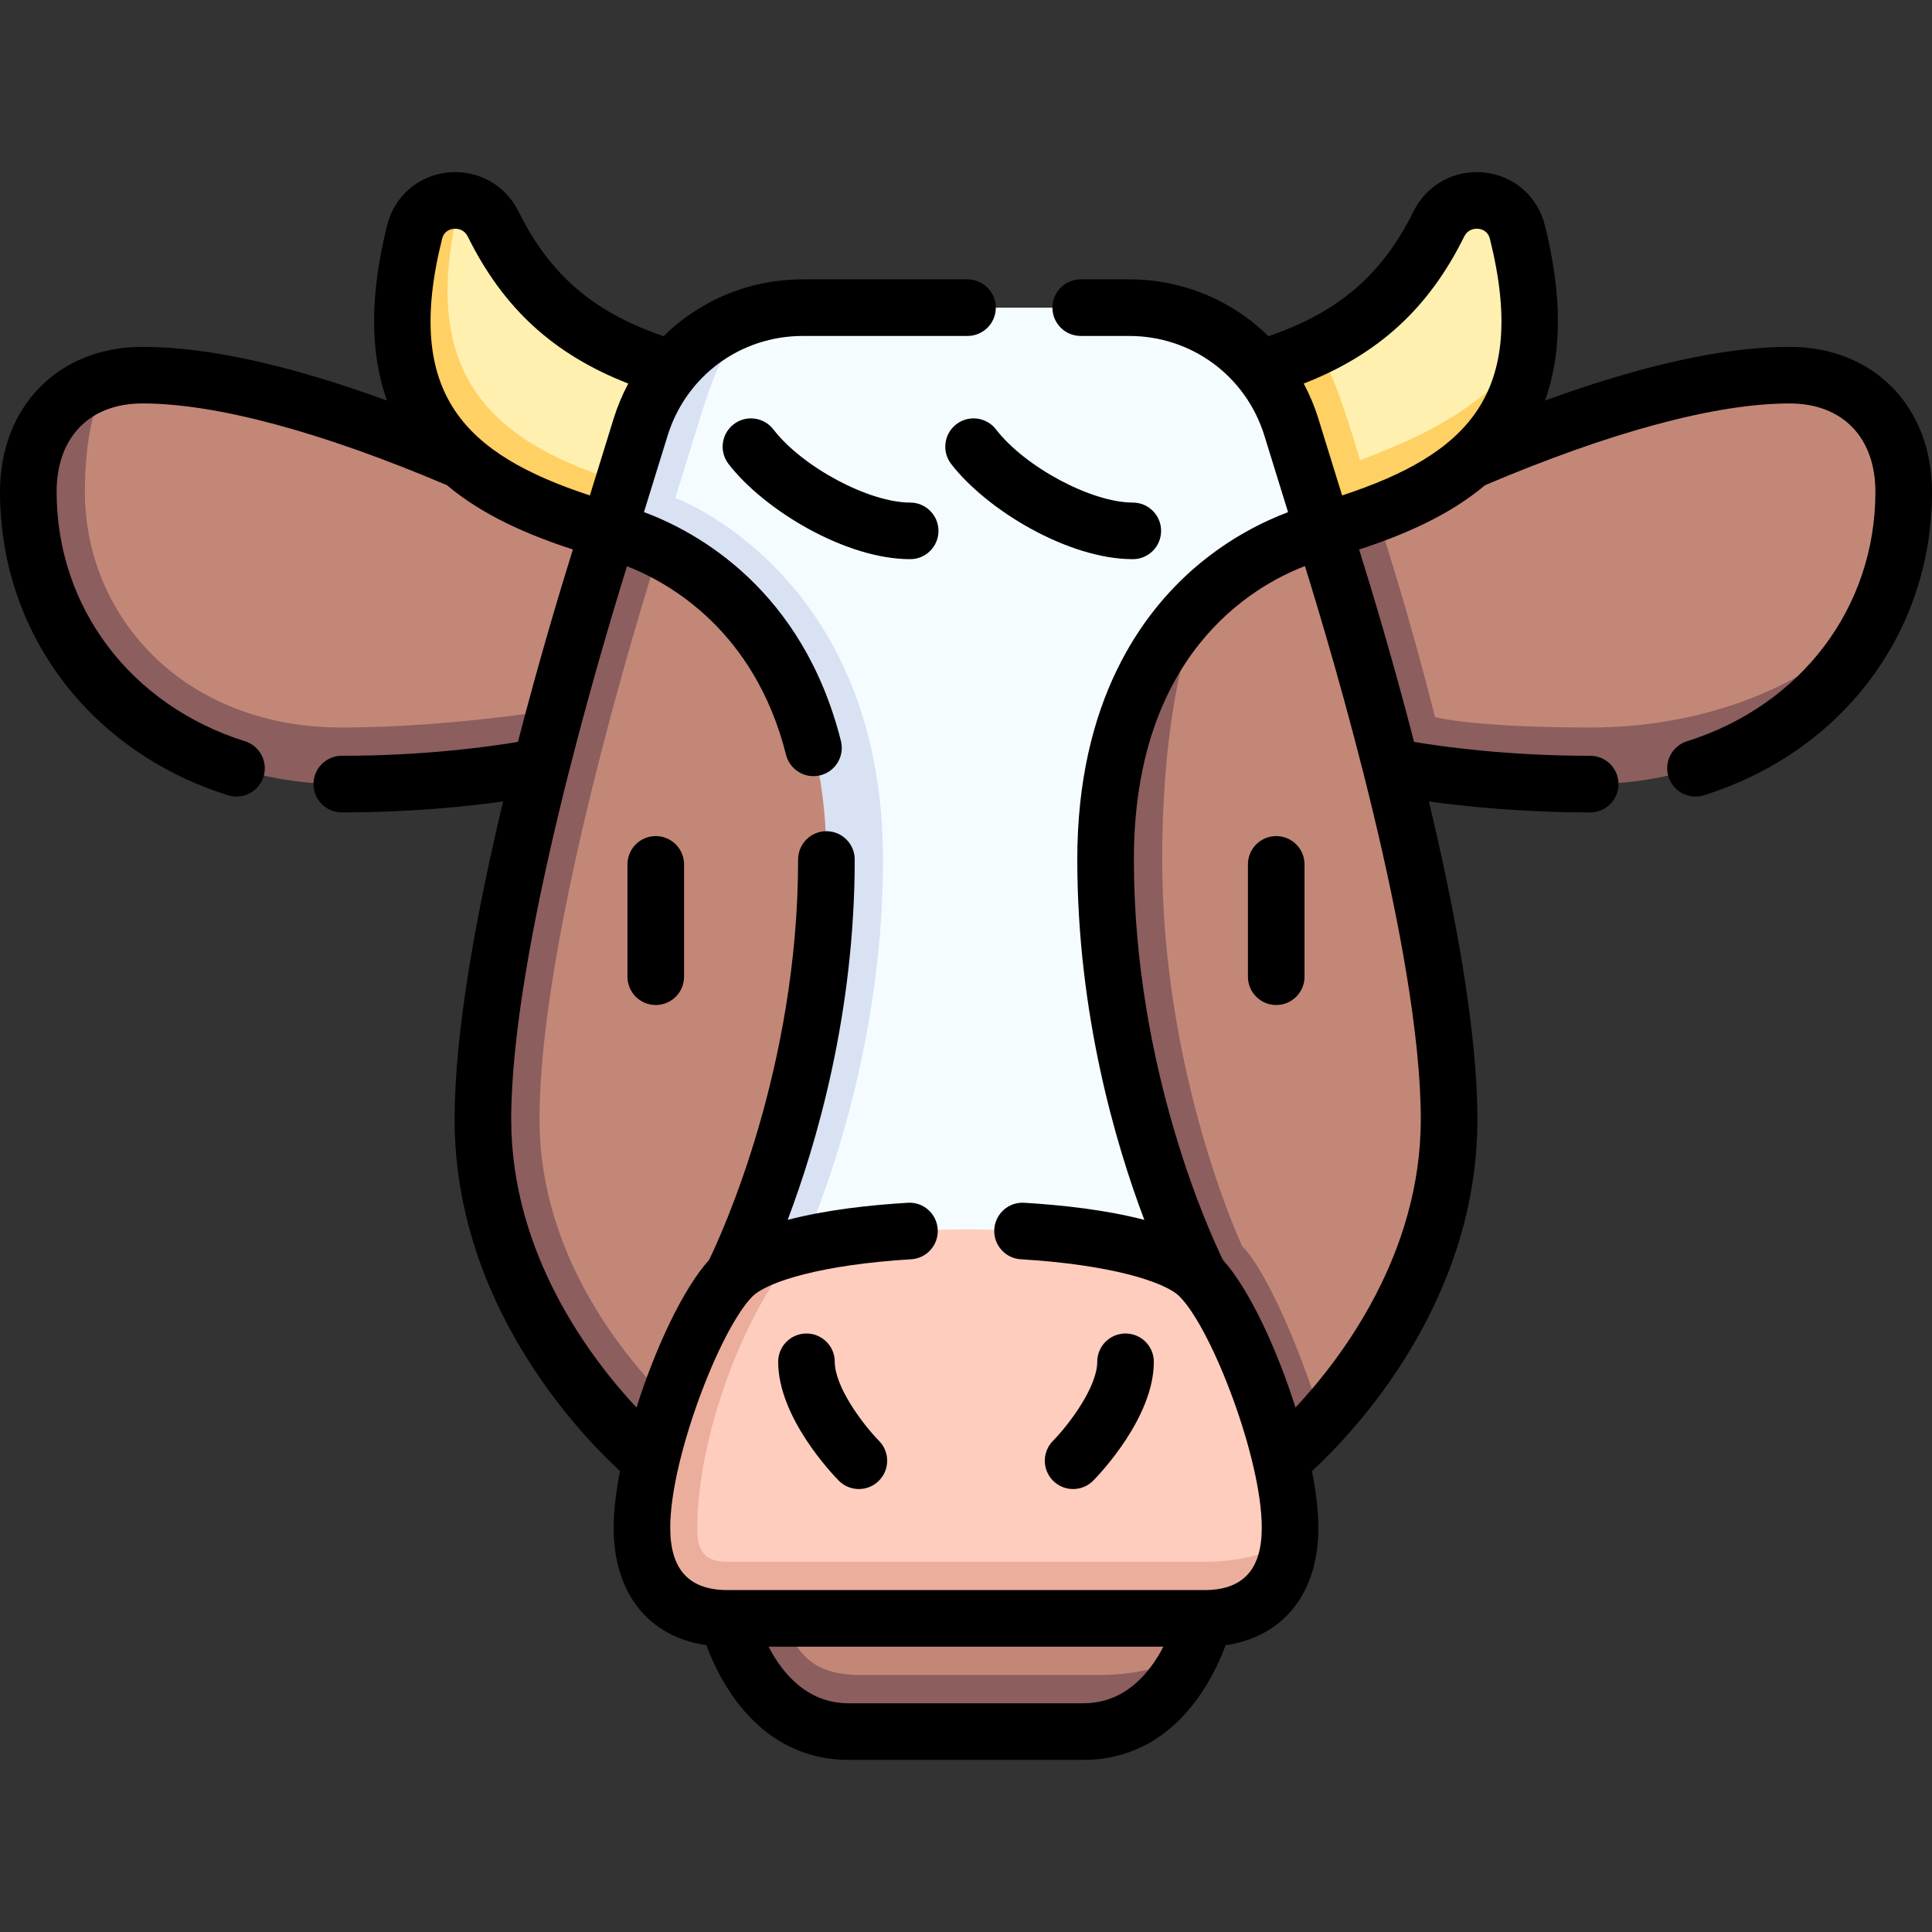 <svg id="Capa_1" enable-background="new 0 0 512 512" height="512" viewBox="0 0 512 512" width="512" xmlns="http://www.w3.org/2000/svg"><rect x="0" y="0" width="512" height="512" fill="#333333" stroke="none"/><g><g><path d="m421.423 199.794c30.805 0 63.718-15.648 76.303-37.987 4.367-9.565 6.774-20.187 6.774-31.462 0-18.79-12.169-30.925-30.249-30.925-35.628 0-86.436 22.746-110.245 34.462l16.294 63.169c-.001 0 10.027 2.743 41.123 2.743z" fill="#c38778"/><path d="m91.264 199.452c35.242 0 70.005-10.651 70.005-10.651l10.925-48.116h-10.924s-75.536-41.266-123.521-41.266c-3.27 0-6.344.403-9.191 1.164-8.31 6.745-14.448 17.858-14.448 29.66 0 36.412 29.39 69.209 77.154 69.209z" fill="#c38778"/><path d="m421.423 192.794c-31.096 0-41.123-2.744-41.123-2.744s-6.806-27.722-16.294-56.169c-8.258 4.064-13.275 6.804-13.275 6.804h-178.537l-18.494 46.365s-32.028 5.744-63.123 5.744c-42.145 0-68.077-29.594-68.077-62.449 0-10.65 1.484-21.958 6.058-29.761-12.89 3.449-21.058 14.37-21.058 29.761 0 43.522 35.599 77.449 83.077 77.449 31.096 0 53.123-4.744 53.123-4.744h224.599s22.028 4.744 53.123 4.744c35.177 0 63.816-18.635 76.303-45.987-16.541 19.766-45.497 30.987-76.302 30.987z" fill="#8c5e5e"/><path d="m350.73 140.685h-174.46s-40.294 101.458-40.294 155.961c0 48.782 41.547 87.355 41.547 87.355l19.998 35.444c2.957 23.525 16.2 30.444 30.56 30.444h63.251c11.293 0 19.275-8.903 24.51-11.892 2.401-5.09 3.327-9.108 3.327-9.108l.667-46.85 30.553-5.58c13.194-14.491 33.636-42.896 33.636-79.812-.001-54.503-33.295-155.962-33.295-155.962z" fill="#c38778"/><path d="m350.389 376.459c-5.583-18.331-14.672-39.667-21.195-46.191 0 0-21.201-45.362-21.201-102.489 0-49.066 11.193-69.539 11.193-69.539h-32.904l-101.759 219.761s-41.547-32.573-41.547-81.355c0-54.503 33.294-155.961 33.294-155.961h-15s-33.294 101.458-33.294 155.961 44.564 90.465 44.564 90.465l20.291 41.778s6.876 30 32.103 30h62.132c16.001 0 24.612-12.064 28.776-20.892-5.235 2.989-13.217 5.892-24.51 5.892-11.857 0-51.394 0-63.251 0-14.36 0-20.603-6.919-23.56-30.444 0 0 90.555-5.215 130.182-16.539l4.757-9.795c.001.001 4.643-3.749 10.929-10.652z" fill="#8c5e5e"/><path d="m130.714 59.409c-1.867-3.773-5.228-5.804-8.732-6.215-23.254 40.168.356 75.067 44.182 75.067l12.04-30.563c-21.175-6.195-36.807-16.702-47.49-38.289z" fill="#fff0af"/><path d="m121.982 53.194c-5.144-.603-10.598 2.284-12.097 8.278-13.205 52.784 16.066 68.878 51.385 79.213l4.894-12.424c-35.693-10.744-56.025-28.642-44.182-75.067z" fill="#ffd064"/><path d="m402.116 61.472c-2.522-10.079-16.221-11.375-20.83-2.063-7.898 15.96-18.505 25.859-32.054 32.441 1.499 13.483 3.729 32.523 5.885 39.421 18.852-7.231 39.905-17.957 49.558-36.963 1.367-9.021.699-19.809-2.559-32.836z" fill="#fff0af"/><path d="m349.232 91.851c-4.777 2.321-9.916 4.233-15.436 5.848l16.934 42.987c26.603-7.784 49.771-18.84 53.944-46.376-15.154 14.992-25.386 20.428-44.237 27.659-2.155-6.899-5.711-19.806-11.205-30.118z" fill="#ffd064"/><path d="m350.73 140.685-8.491-27.45c-5.831-18.849-23.26-31.702-42.99-31.702h-86.499c-4.122 0-8.141.568-11.977 1.628-12.12 5.381-19.073 17.338-23.013 30.074l-5.792 18.725s55.039 20.117 55.039 95.818c0 62.622-17.889 110.478-17.889 110.478h108.762s-24.889-47.856-24.889-110.478c.001-75.7 57.739-87.093 57.739-87.093z" fill="#f5fcff"/><path d="m178.968 131.961 5.792-18.725c3.94-12.736 7.162-22.73 16.013-30.074-14.527 4.012-26.4 15.163-31.013 30.074l-8.491 27.45s57.738 11.393 57.738 87.094c0 62.622-24.889 110.478-24.889 110.478h15s24.889-47.856 24.889-110.478c.001-75.702-55.039-95.819-55.039-95.819z" fill="#d8e2f3"/><path d="m317.881 338.257c-13.136-13.136-72.483-15.882-104.965-8.245-15.278 8.245-35.143 48.173-35.143 75.276 0 9.983 5.3 15.601 15.058 15.601h126.339c7.954 0 17.768-5.184 22.533-12.515.106-1.142.179-2.309.179-3.531 0-19.601-13.695-56.28-24.001-66.586z" fill="#ffcdbe"/><path d="m192.831 413.89c-4.424 0-8.058-1.285-8.058-8.601 0-27.103 14.714-62.296 28.143-75.276-8.598 2.022-15.32 4.768-18.797 8.245-10.306 10.306-24 46.985-24 66.587 0 14.956 7.994 24.046 22.712 24.046h126.339c13.515 0 21.341-7.681 22.533-20.515-6.11 3.869-14.579 5.515-22.533 5.515-21.502-.001-112.084-.001-126.339-.001z" fill="#ebae9d"/></g><g><path d="m287.066 466.389h-62.132c-23.788 0-34.21-20.84-37.732-30.394-15.31-2.225-24.583-13.735-24.583-31.152 0-4.35.614-9.479 1.694-14.984-11.266-10.403-43.836-44.689-43.836-93.212 0-23.643 5.954-55.395 12.856-84.262-9.726 1.357-24.775 2.909-42.754 2.909-4.142 0-7.5-3.357-7.5-7.5s3.358-7.5 7.5-7.5c21.558 0 38.592-2.326 46.681-3.682 5.722-22.146 11.456-41.075 14.563-50.991-11.707-3.82-23.758-8.94-33.382-17.043-33.356-14.172-61.246-21.659-80.69-21.659-14.032 0-22.749 8.976-22.749 23.425 0 30.598 19.597 56.544 49.924 66.101 3.951 1.245 6.144 5.457 4.899 9.407-1.245 3.951-5.457 6.144-9.407 4.899-36.703-11.565-60.418-43.126-60.418-80.407 0-22.624 15.523-38.425 37.749-38.425 17.152 0 38.887 4.782 64.814 14.242-4.594-12.721-4.561-28.098.045-46.51 1.907-7.621 8.183-13.088 15.989-13.928 7.901-.858 15.303 3.215 18.839 10.359 8.255 16.681 19.862 26.706 38.426 33.015 9.57-9.456 22.663-15.064 36.888-15.064h43.651c4.142 0 7.5 3.357 7.5 7.5s-3.358 7.5-7.5 7.5h-43.651c-16.541 0-30.938 10.617-35.825 26.419l-6.266 20.256c13.91 5.174 42.036 20.37 52.193 60.648 1.013 4.017-1.422 8.094-5.438 9.106-4.018 1.012-8.094-1.423-9.106-5.438-8.301-32.918-30.996-45.61-42.144-49.965-7.406 23.777-30.688 102.07-30.688 146.587 0 35.736 21.109 63.429 33.205 76.362 5.018-15.864 12.405-31.583 19.223-39.096 3.274-6.73 23.605-50.774 23.605-106.134 0-4.143 3.358-7.5 7.5-7.5s7.5 3.357 7.5 7.5c0 40.966-10.203 75.518-17.769 95.506 10.122-2.655 21.813-3.937 31.828-4.534 4.137-.281 7.687 2.904 7.934 7.039s-2.905 7.687-7.04 7.934c-23.493 1.403-37.958 5.895-41.956 9.755-.06.062-.122.123-.184.183-8.611 8.772-21.704 42.948-21.704 61.182 0 11.134 4.976 16.546 15.212 16.546h126.339c10.236 0 15.212-5.412 15.212-16.546 0-18.232-13.091-52.404-21.702-61.18-.063-.061-.125-.123-.186-.186-4.001-3.859-18.465-8.351-41.956-9.754-4.135-.247-7.286-3.799-7.04-7.934.247-4.135 3.794-7.305 7.934-7.039 10.015.598 21.707 1.879 31.829 4.534-7.566-19.988-17.769-54.54-17.769-95.506 0-41.965 17.131-65.385 31.502-77.642 9.045-7.715 18.131-12.07 24.354-14.405l-6.273-20.28c-4.888-15.802-19.285-26.419-35.825-26.419h-12.848c-4.142 0-7.5-3.357-7.5-7.5s3.358-7.5 7.5-7.5h12.848c14.226 0 27.318 5.608 36.888 15.064 18.564-6.309 30.17-16.335 38.426-33.016 3.535-7.144 10.933-11.216 18.839-10.358 7.806.84 14.082 6.307 15.989 13.928 4.606 18.412 4.639 33.788.045 46.51 25.927-9.46 47.663-14.242 64.814-14.242 22.226 0 37.749 15.801 37.749 38.425 0 37.28-23.715 68.842-60.417 80.407-3.948 1.247-8.162-.948-9.407-4.899-1.245-3.95.949-8.162 4.899-9.407 30.329-9.556 49.926-35.502 49.926-66.1 0-14.449-8.717-23.425-22.749-23.425-19.444 0-47.334 7.487-80.69 21.659-9.625 8.103-21.676 13.223-33.382 17.043 3.107 9.916 8.841 28.846 14.563 50.991 8.089 1.355 25.123 3.682 46.681 3.682 4.142 0 7.5 3.357 7.5 7.5s-3.358 7.5-7.5 7.5c-17.979 0-33.029-1.552-42.754-2.909 6.902 28.867 12.856 60.619 12.856 84.262 0 48.526-32.571 82.81-43.837 93.212 1.08 5.505 1.694 10.635 1.694 14.984 0 17.415-9.275 28.927-24.583 31.152-3.522 9.554-13.945 30.394-37.733 30.394zm-83.374-30c3.618 7.017 10.169 15 21.241 15h62.132c11.073 0 17.624-7.983 21.242-15zm120.401-102.48c6.818 7.511 14.207 23.233 19.226 39.102 12.096-12.933 33.205-40.624 33.205-76.363 0-44.543-23.31-122.902-30.702-146.63-13.862 5.319-45.331 23.387-45.331 77.763.001 55.525 20.324 99.414 23.602 106.128zm21.405-232.261c1.575 2.947 2.888 6.078 3.907 9.372l6.273 20.279c32.986-10.883 49.499-26.69 39.162-68.007-.521-2.081-2.129-2.557-3.042-2.654-.785-.084-2.728-.05-3.791 2.098-9.359 18.91-22.663 31.172-42.509 38.912zm-224.857-41.033c-.169 0-.318.011-.439.023-.913.098-2.521.573-3.042 2.654-10.336 41.316 6.176 57.124 39.162 68.007l6.273-20.28c1.019-3.293 2.332-6.424 3.907-9.371-19.846-7.74-33.15-20.001-42.509-38.911-.899-1.817-2.427-2.122-3.352-2.122zm163.744 333.997c-1.9 0-3.801-.718-5.262-2.156-2.949-2.903-2.988-7.646-.09-10.598 4.541-4.641 11.746-14.436 11.746-20.967 0-4.143 3.358-7.5 7.5-7.5s7.5 3.357 7.5 7.5c0 14.757-14.407 29.814-16.049 31.482-1.468 1.492-3.406 2.239-5.345 2.239zm-56.776-.002c-1.937 0-3.872-.746-5.338-2.236-1.643-1.668-16.049-16.726-16.049-31.482 0-4.143 3.358-7.5 7.5-7.5s7.5 3.357 7.5 7.5c0 6.531 7.205 16.326 11.746 20.967 2.894 2.957 2.851 7.703-.102 10.602-1.462 1.433-3.361 2.149-5.257 2.149zm110.606-128.271c-4.142 0-7.5-3.357-7.5-7.5v-29.768c0-4.143 3.358-7.5 7.5-7.5s7.5 3.357 7.5 7.5v29.768c0 4.143-3.358 7.5-7.5 7.5zm-164.43 0c-4.142 0-7.5-3.357-7.5-7.5v-29.768c0-4.143 3.358-7.5 7.5-7.5s7.5 3.357 7.5 7.5v29.768c0 4.143-3.358 7.5-7.5 7.5zm126.42-118.154c-17.161 0-38.745-13.047-48.137-25.232-2.528-3.28-1.919-7.99 1.362-10.519 3.28-2.528 7.991-1.918 10.519 1.362 7.682 9.966 25.301 19.389 36.256 19.389 4.142 0 7.5 3.357 7.5 7.5s-3.358 7.5-7.5 7.5zm-59 0c-17.161 0-38.745-13.047-48.137-25.232-2.528-3.28-1.919-7.99 1.362-10.519s7.99-1.918 10.519 1.362c7.682 9.966 25.301 19.389 36.256 19.389 4.142 0 7.5 3.357 7.5 7.5s-3.358 7.5-7.5 7.5z"/></g></g></svg>